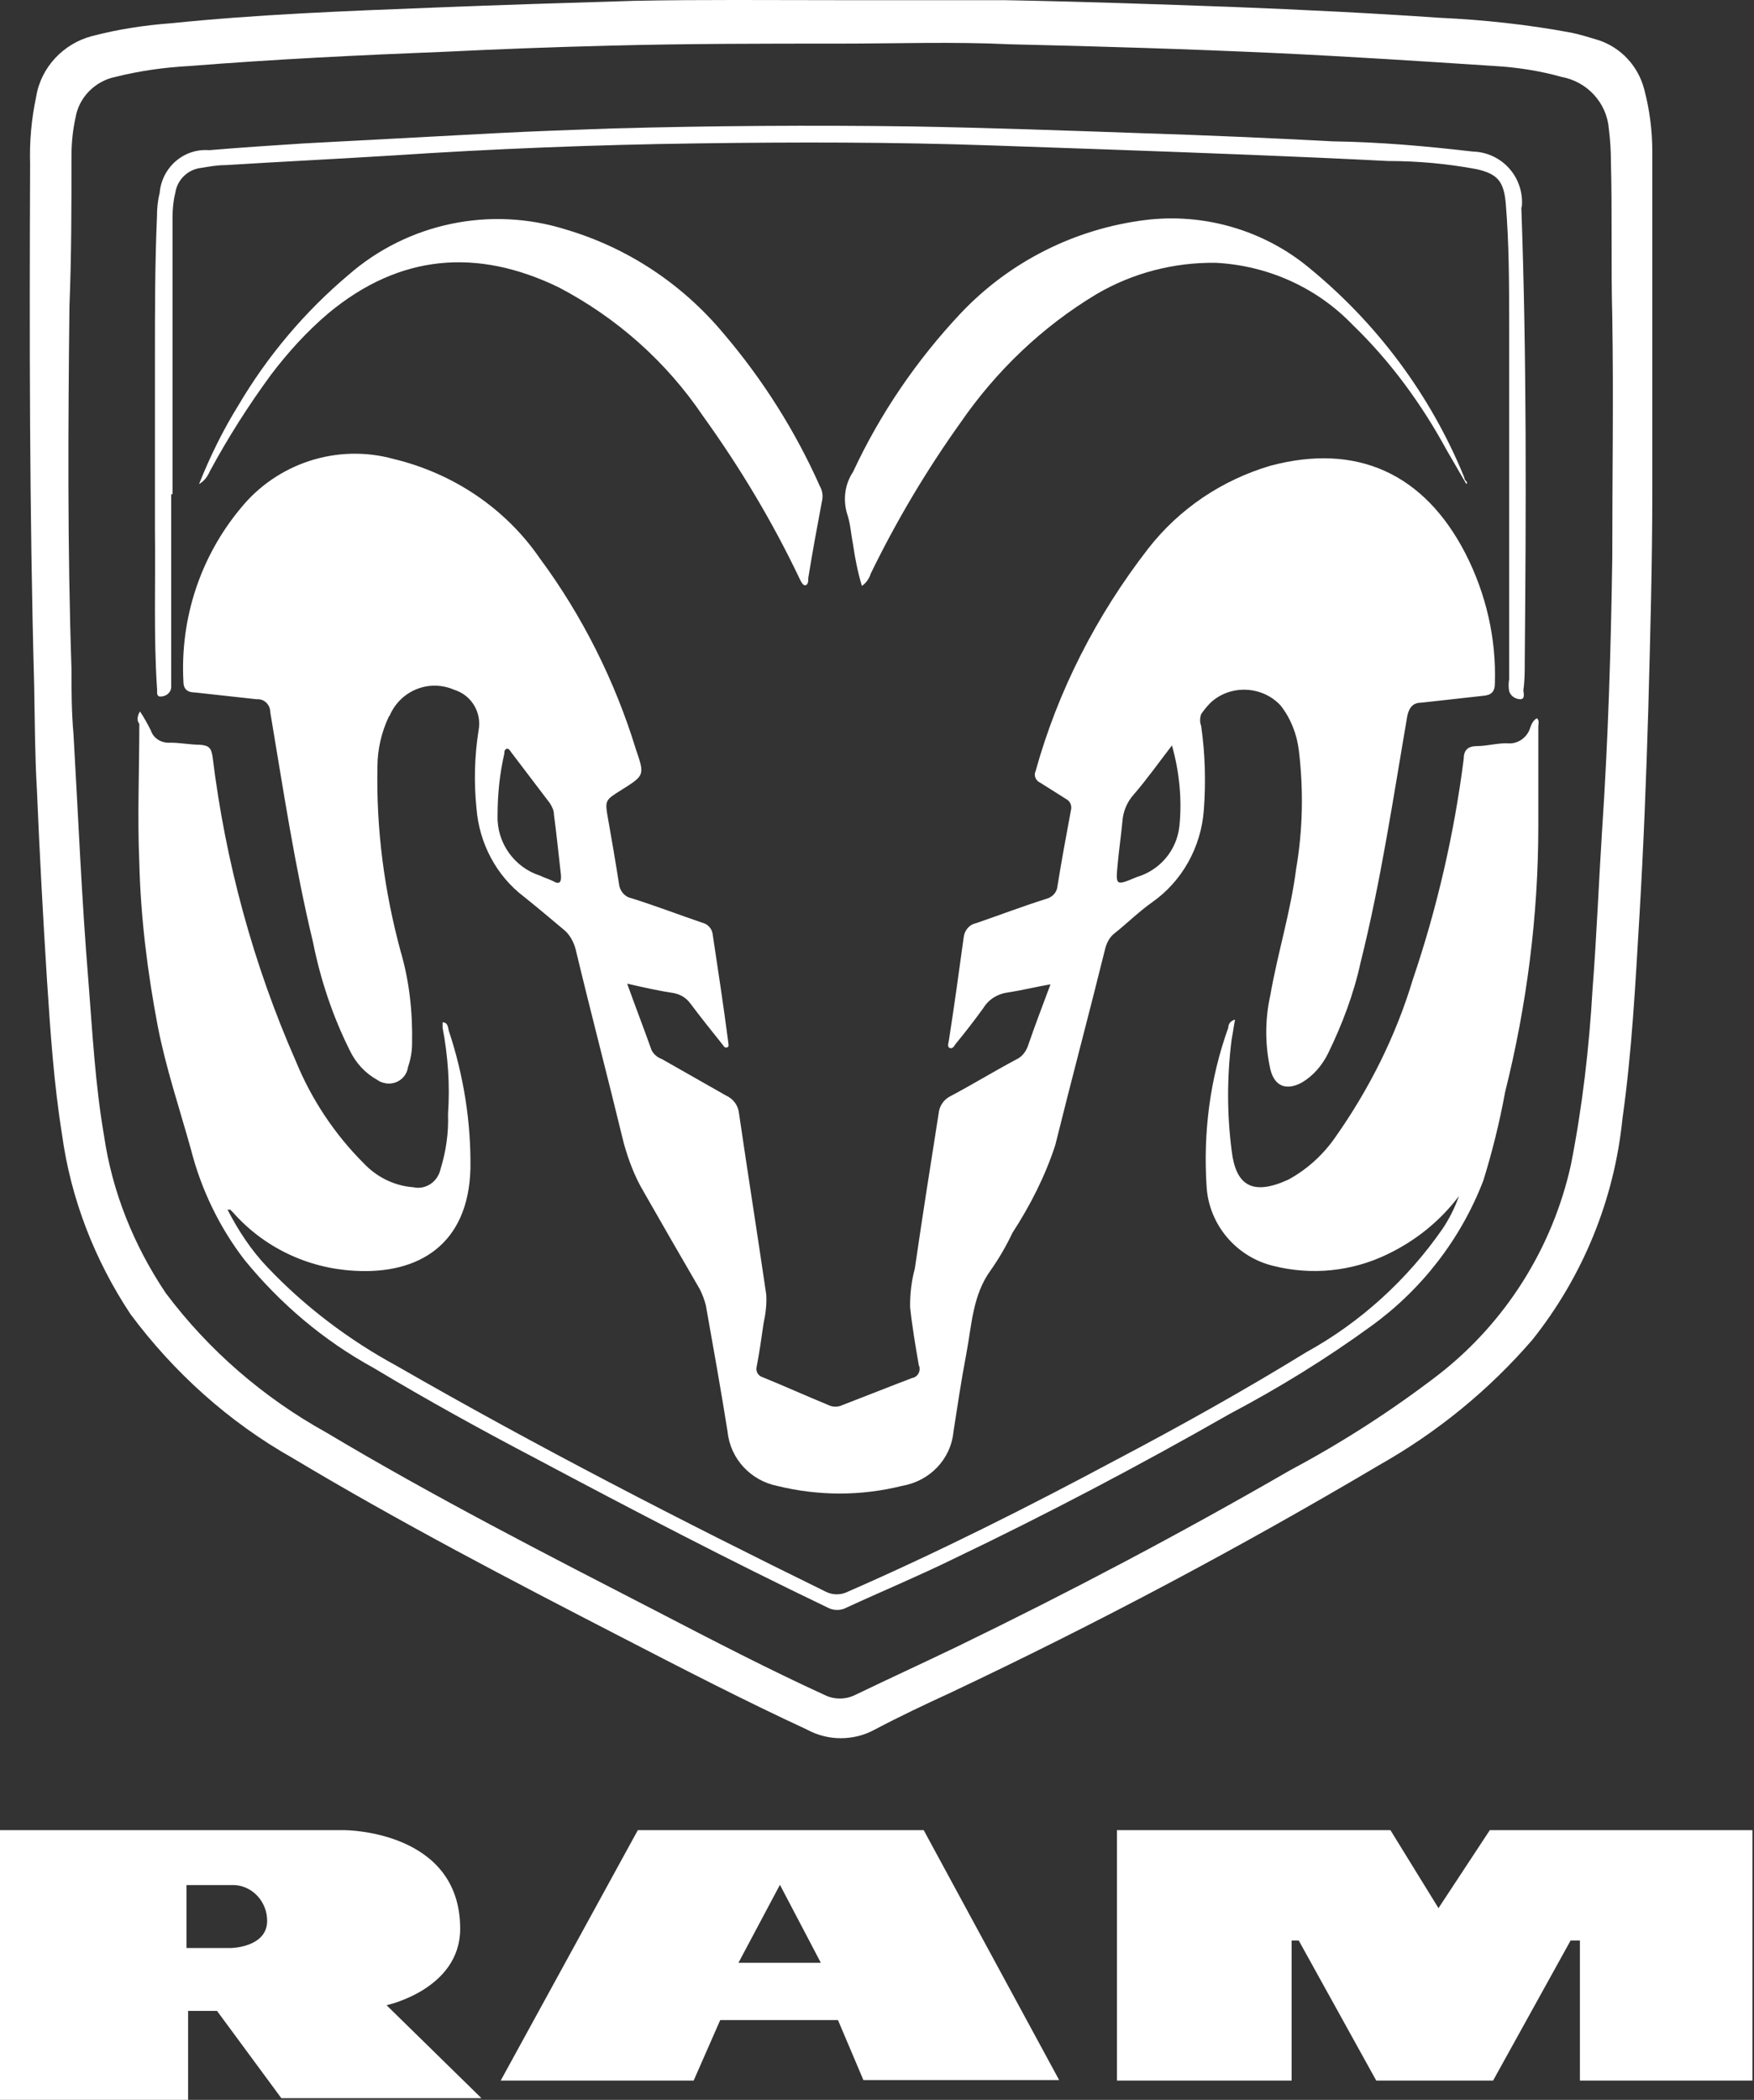 <svg width="61" height="73" viewBox="0 0 61 73" fill="none" xmlns="http://www.w3.org/2000/svg">
<rect x="0" y="0" width="61" height="73" fill="#333333" stroke="none"/>
<path d="M29.22 0.006C31.131 0.006 33.018 0.006 34.93 0.006C37.572 0.053 40.239 0.147 42.881 0.242C45.288 0.336 47.671 0.454 50.078 0.619C51.612 0.69 53.145 0.855 54.655 1.138C54.986 1.209 55.292 1.304 55.599 1.398C56.378 1.658 56.968 2.295 57.18 3.097C57.369 3.805 57.463 4.536 57.463 5.268C57.463 9.208 57.463 13.125 57.463 17.042C57.463 19.59 57.392 22.138 57.322 24.71C57.251 27.093 57.157 29.477 57.015 31.86C56.873 34.243 56.755 36.555 56.425 38.891C56.142 41.699 55.056 44.365 53.287 46.583C51.777 48.329 49.983 49.792 47.978 50.925C43.117 53.803 38.139 56.446 33.042 58.853C32.169 59.254 31.272 59.679 30.423 60.127C29.691 60.528 28.795 60.528 28.063 60.127C25.869 59.112 23.722 58.004 21.575 56.895C17.729 54.913 13.883 52.907 10.178 50.689C7.96 49.438 6.049 47.716 4.539 45.687C3.288 43.799 2.462 41.675 2.156 39.434C1.872 37.664 1.754 35.895 1.636 34.101C1.495 31.883 1.377 29.665 1.283 27.447C1.212 26.244 1.212 25.041 1.188 23.814C1.023 17.773 1.023 11.733 1.047 5.692C1.023 4.914 1.094 4.135 1.259 3.356C1.424 2.342 2.203 1.516 3.194 1.256C4.09 1.02 5.011 0.879 5.954 0.808C8.951 0.501 12.018 0.383 15.062 0.265C17.398 0.171 19.711 0.1 22.047 0.029C24.335 -0.018 26.813 0.006 29.22 0.006ZM29.22 1.516C26.553 1.516 23.887 1.516 21.221 1.587C19.309 1.634 17.398 1.705 15.487 1.799C12.49 1.917 9.565 2.059 6.591 2.295C5.718 2.342 4.869 2.46 4.02 2.672C3.312 2.814 2.745 3.38 2.627 4.088C2.533 4.513 2.486 4.961 2.486 5.409C2.486 7.155 2.486 8.901 2.415 10.647C2.368 14.847 2.344 19.047 2.486 23.247C2.486 24.003 2.486 24.734 2.557 25.536C2.722 28.391 2.84 31.27 3.076 34.125C3.217 35.918 3.312 37.711 3.618 39.481C3.902 41.44 4.657 43.303 5.766 44.955C7.252 46.937 9.163 48.589 11.334 49.792C15.086 52.034 19.003 54.039 22.896 56.045C24.807 57.036 26.718 58.027 28.677 58.924C29.007 59.089 29.408 59.089 29.739 58.924C30.918 58.357 32.098 57.815 33.278 57.248C37.218 55.337 41.064 53.308 44.863 51.114C46.68 50.146 48.403 49.037 50.031 47.787C52.367 45.97 53.995 43.374 54.632 40.496C55.033 38.466 55.269 36.414 55.387 34.361C55.528 32.544 55.599 30.704 55.717 28.863C55.929 25.701 56.024 22.563 56.071 19.401C56.071 16.617 56.118 13.809 56.071 11.025C56.024 9.232 56.071 7.415 56.024 5.622C56.024 5.244 56 4.867 55.953 4.489C55.882 3.569 55.198 2.837 54.301 2.672C53.546 2.46 52.768 2.342 51.989 2.295C49.441 2.129 46.916 1.964 44.391 1.846C41.324 1.705 38.233 1.61 35.142 1.54C33.136 1.445 31.178 1.516 29.22 1.516Z" fill="white"/>
<path d="M21.811 34.196C22.117 35.045 22.4 35.777 22.66 36.508C22.731 36.65 22.872 36.768 23.014 36.815C23.769 37.24 24.5 37.664 25.256 38.089C25.515 38.207 25.68 38.443 25.704 38.726C26.011 40.826 26.341 42.903 26.648 45.002C26.671 45.333 26.624 45.687 26.553 46.017C26.483 46.513 26.412 47.008 26.317 47.504C26.27 47.669 26.364 47.834 26.53 47.881C27.285 48.188 28.016 48.518 28.818 48.849C28.96 48.919 29.149 48.919 29.29 48.849C30.093 48.542 30.918 48.211 31.721 47.905C31.886 47.881 32.004 47.716 31.98 47.551C31.98 47.527 31.98 47.504 31.957 47.48C31.839 46.796 31.721 46.111 31.65 45.427C31.65 44.979 31.697 44.531 31.815 44.106C32.075 42.313 32.358 40.519 32.641 38.726C32.664 38.443 32.83 38.207 33.089 38.089C33.844 37.688 34.576 37.24 35.331 36.838C35.543 36.744 35.685 36.555 35.755 36.343C35.991 35.659 36.251 34.974 36.534 34.219C35.991 34.314 35.52 34.432 35.048 34.502C34.694 34.55 34.387 34.738 34.198 35.045C33.891 35.47 33.561 35.895 33.231 36.296C33.184 36.367 33.136 36.461 33.042 36.437C32.948 36.414 32.971 36.296 32.995 36.201C33.184 34.998 33.349 33.795 33.514 32.591C33.538 32.355 33.703 32.143 33.939 32.096C34.764 31.813 35.567 31.506 36.392 31.246C36.581 31.199 36.746 31.034 36.77 30.845C36.912 29.949 37.077 29.076 37.242 28.179C37.289 28.014 37.218 27.849 37.077 27.778C36.77 27.589 36.487 27.4 36.18 27.212C36.015 27.141 35.944 26.952 36.015 26.81C36.794 24.003 38.139 21.383 39.932 19.071C41.017 17.679 42.504 16.688 44.179 16.192C47.176 15.39 49.535 16.452 50.974 19.26C51.682 20.652 52.036 22.186 51.989 23.743C51.989 24.05 51.871 24.168 51.564 24.191L49.441 24.427C49.158 24.427 49.016 24.569 48.945 24.876C48.45 27.754 48.025 30.633 47.317 33.464C47.081 34.55 46.68 35.611 46.185 36.626C45.972 37.051 45.666 37.405 45.264 37.641C44.722 37.924 44.321 37.759 44.179 37.169C43.99 36.319 43.99 35.446 44.179 34.597C44.439 33.11 44.887 31.695 45.076 30.208C45.312 28.84 45.335 27.448 45.17 26.079C45.099 25.513 44.887 24.97 44.533 24.522C43.896 23.837 42.787 23.79 42.103 24.427C41.985 24.545 41.867 24.687 41.772 24.828C41.725 24.97 41.725 25.111 41.772 25.23C41.914 26.197 41.938 27.188 41.867 28.155C41.772 29.453 41.112 30.633 40.073 31.364C39.602 31.695 39.177 32.119 38.728 32.473C38.587 32.591 38.492 32.78 38.445 32.945C37.879 35.234 37.266 37.523 36.699 39.812C36.345 40.897 35.826 41.911 35.213 42.855C35 43.304 34.741 43.752 34.458 44.153C33.821 45.026 33.797 46.064 33.608 47.055C33.419 48.046 33.301 48.872 33.16 49.769C33.066 50.736 32.334 51.491 31.367 51.656C29.951 52.01 28.465 52.01 27.025 51.656C26.105 51.468 25.397 50.713 25.303 49.769C25.067 48.282 24.807 46.843 24.548 45.38C24.5 45.191 24.43 45.002 24.335 44.814C23.675 43.681 23.038 42.572 22.377 41.416C22.07 40.897 21.858 40.331 21.693 39.741C21.15 37.499 20.56 35.258 20.017 32.992C19.947 32.733 19.805 32.473 19.593 32.308C19.144 31.931 18.696 31.553 18.224 31.175C17.257 30.444 16.667 29.311 16.572 28.108C16.478 27.212 16.502 26.291 16.643 25.395C16.761 24.781 16.407 24.168 15.794 23.979C14.921 23.601 13.93 24.003 13.552 24.876C13.552 24.876 13.552 24.899 13.529 24.899C13.269 25.442 13.127 26.055 13.127 26.645C13.08 28.816 13.363 30.963 13.93 33.063C14.236 34.101 14.354 35.187 14.331 36.272C14.331 36.555 14.284 36.815 14.189 37.098C14.142 37.452 13.812 37.712 13.434 37.664C13.316 37.641 13.222 37.617 13.127 37.546C12.703 37.31 12.372 36.956 12.16 36.508C11.57 35.328 11.145 34.054 10.886 32.756C10.249 30.114 9.848 27.424 9.399 24.758C9.399 24.498 9.187 24.286 8.927 24.309L6.78 24.073C6.544 24.073 6.379 23.979 6.379 23.696C6.261 21.501 6.969 19.354 8.361 17.679C9.635 16.098 11.735 15.414 13.694 15.957C15.746 16.452 17.563 17.655 18.767 19.401C20.253 21.407 21.386 23.672 22.117 26.055C22.424 26.952 22.424 26.952 21.598 27.471C21.032 27.825 21.032 27.825 21.15 28.486C21.268 29.146 21.409 29.972 21.527 30.727C21.551 30.963 21.716 31.175 21.952 31.223C22.778 31.482 23.58 31.789 24.406 32.072C24.618 32.119 24.76 32.285 24.784 32.473C24.972 33.724 25.161 34.951 25.326 36.225C25.326 36.296 25.373 36.39 25.279 36.414C25.185 36.437 25.161 36.343 25.114 36.296C24.736 35.824 24.359 35.352 24.005 34.88C23.863 34.691 23.675 34.573 23.439 34.526C22.967 34.455 22.424 34.337 21.811 34.196ZM19.498 30.326C19.427 29.713 19.357 29.005 19.262 28.297C19.262 28.155 19.192 28.037 19.121 27.919L17.776 26.15C17.729 26.079 17.681 26.008 17.611 26.032C17.54 26.079 17.54 26.126 17.54 26.197C17.375 26.905 17.304 27.636 17.304 28.368C17.28 29.311 17.894 30.161 18.79 30.444C18.932 30.515 19.097 30.562 19.239 30.633C19.475 30.774 19.545 30.656 19.498 30.326ZM40.758 25.914C40.286 26.527 39.885 27.093 39.436 27.613C39.2 27.872 39.059 28.203 39.035 28.556C38.988 29.052 38.917 29.524 38.87 30.043C38.799 30.798 38.799 30.798 39.531 30.491C40.333 30.255 40.923 29.571 41.017 28.722C41.112 27.801 41.017 26.834 40.758 25.914Z" fill="white"/>
<path d="M4.869 24.734C5.011 24.946 5.129 25.159 5.247 25.395C5.341 25.678 5.624 25.843 5.931 25.819C6.261 25.819 6.615 25.89 6.945 25.89C7.276 25.914 7.347 26.008 7.394 26.315C7.842 29.972 8.81 33.535 10.296 36.909C10.839 38.23 11.641 39.434 12.656 40.448C13.104 40.92 13.717 41.227 14.378 41.274C14.803 41.369 15.227 41.086 15.322 40.637C15.511 40.024 15.605 39.387 15.581 38.726C15.652 37.735 15.581 36.72 15.393 35.729C15.393 35.659 15.393 35.611 15.393 35.541C15.581 35.541 15.581 35.729 15.605 35.824C16.124 37.381 16.384 39.009 16.36 40.637C16.289 43.256 14.567 44.318 12.302 44.176C10.674 44.082 9.163 43.351 8.102 42.147L8.007 42.053H7.913C8.29 42.784 8.739 43.469 9.305 44.059C10.603 45.427 12.136 46.583 13.788 47.48C18.672 50.288 23.675 52.86 28.724 55.337C28.96 55.455 29.243 55.455 29.479 55.337C32.664 53.945 35.755 52.388 38.799 50.76C41.041 49.58 43.282 48.329 45.43 47.008C47.317 45.97 48.945 44.483 50.172 42.714C50.408 42.36 50.597 41.982 50.739 41.581C50.078 42.454 49.228 43.138 48.237 43.61C47.011 44.2 45.618 44.342 44.297 44.011C42.999 43.705 42.032 42.572 41.961 41.227C41.843 39.363 42.079 37.499 42.716 35.729C42.716 35.635 42.763 35.493 42.952 35.446C42.905 35.682 42.881 35.895 42.834 36.13C42.669 37.428 42.669 38.726 42.834 40C42.976 41.203 43.542 41.581 44.793 41.015C45.453 40.661 46.02 40.142 46.444 39.528C47.624 37.853 48.544 36.013 49.134 34.054C49.983 31.553 50.573 28.981 50.904 26.386C50.904 26.079 51.045 25.937 51.376 25.937C51.706 25.937 52.131 25.819 52.461 25.843C52.791 25.866 53.122 25.631 53.216 25.3C53.263 25.182 53.31 25.041 53.452 24.97C53.547 25.064 53.499 25.159 53.499 25.253C53.499 26.409 53.499 27.565 53.499 28.721C53.499 31.836 53.098 34.951 52.343 37.971C52.154 39.009 51.895 40.047 51.588 41.038C50.809 43.068 49.441 44.837 47.671 46.111C46.114 47.244 44.462 48.258 42.763 49.155C39.625 50.948 36.393 52.647 33.136 54.205C31.933 54.794 30.683 55.314 29.456 55.88C29.243 55.998 28.984 55.998 28.771 55.88C25.373 54.252 22.023 52.506 18.696 50.736C16.761 49.721 14.873 48.683 12.986 47.551C11.263 46.607 9.753 45.333 8.503 43.799C7.63 42.666 6.993 41.345 6.639 39.953C6.238 38.514 5.766 37.121 5.483 35.659C5.129 33.794 4.893 31.907 4.845 29.996C4.775 28.391 4.845 26.787 4.845 25.159C4.751 25.064 4.775 24.875 4.869 24.734Z" fill="white"/>
<path d="M50.998 16.83L50.313 15.65C49.44 14.045 48.355 12.559 47.034 11.285C45.783 9.987 44.084 9.232 42.291 9.137C40.828 9.114 39.389 9.491 38.138 10.223C36.251 11.355 34.646 12.889 33.395 14.706C32.216 16.358 31.177 18.104 30.281 19.944C30.234 20.109 30.116 20.274 29.974 20.369C29.833 19.897 29.738 19.425 29.667 18.93C29.597 18.576 29.573 18.174 29.455 17.844C29.314 17.349 29.384 16.83 29.667 16.405C30.611 14.376 31.885 12.512 33.419 10.883C35.118 9.09 37.383 7.958 39.813 7.651C41.866 7.391 43.966 8.005 45.547 9.326C47.907 11.261 49.747 13.739 50.903 16.546C50.927 16.594 50.927 16.641 50.95 16.688C50.998 16.735 51.045 16.759 50.998 16.83Z" fill="white"/>
<path d="M6.922 16.829C7.299 15.886 7.748 14.965 8.29 14.092C9.305 12.37 10.603 10.836 12.113 9.562C14.189 7.745 17.068 7.155 19.687 7.981C21.834 8.618 23.722 9.869 25.161 11.591C26.53 13.196 27.662 14.989 28.512 16.9C28.606 17.065 28.63 17.254 28.582 17.443C28.417 18.316 28.252 19.212 28.111 20.086C28.111 20.18 28.111 20.322 28.016 20.345C27.922 20.369 27.851 20.204 27.804 20.109C26.86 18.127 25.727 16.239 24.453 14.47C23.179 12.582 21.457 11.049 19.427 9.987C16.596 8.618 13.906 8.831 11.429 10.883C10.674 11.52 10.013 12.252 9.423 13.03C8.644 14.092 7.936 15.201 7.299 16.381C7.205 16.593 7.087 16.735 6.922 16.829Z" fill="white"/>
<path d="M5.954 17.16V23.531C5.954 23.649 5.954 23.79 5.954 23.908C5.931 24.097 5.765 24.215 5.577 24.215C5.412 24.215 5.482 24.003 5.459 23.908C5.341 22.091 5.412 20.251 5.388 18.434C5.388 16.428 5.388 14.446 5.388 12.441C5.388 10.813 5.388 9.161 5.459 7.533C5.459 7.25 5.482 6.99 5.553 6.707C5.624 5.834 6.379 5.15 7.276 5.221C8.385 5.126 9.517 5.055 10.579 4.985L17.233 4.631C18.601 4.56 19.946 4.513 21.315 4.465C24.783 4.371 28.228 4.348 31.697 4.395C34.363 4.442 37.053 4.536 39.719 4.631C41.937 4.701 44.132 4.796 46.35 4.914C47.978 4.937 49.582 5.079 51.21 5.268C52.178 5.291 52.933 6.07 52.933 7.037C52.933 7.108 52.933 7.179 52.909 7.226C53.098 12.464 53.074 17.703 53.027 23.012C53.027 23.342 53.027 23.672 52.98 23.979C52.98 24.097 53.051 24.286 52.886 24.309C52.697 24.309 52.532 24.191 52.484 24.026C52.461 23.884 52.461 23.743 52.484 23.625C52.484 19.496 52.484 15.39 52.484 11.285C52.484 9.869 52.484 8.477 52.366 7.061C52.296 6.306 52.083 6.046 51.352 5.881C50.337 5.692 49.323 5.598 48.284 5.598C45.052 5.433 41.796 5.315 38.539 5.197C37.195 5.15 35.826 5.103 34.458 5.055C31.06 4.937 27.638 4.937 24.241 4.985C20.701 5.032 17.139 5.173 13.599 5.409C11.688 5.527 9.753 5.622 7.842 5.74C7.559 5.74 7.299 5.787 7.016 5.834C6.544 5.881 6.167 6.235 6.096 6.707C6.025 6.99 6.001 7.273 6.001 7.556V17.183H5.954V17.16Z" fill="white"/>
<path fill-rule="evenodd" clip-rule="evenodd" d="M54.945 72.33V67.46H54.622L51.926 72.33H47.863L45.167 67.46H44.92V72.33H38.844V63.624H48.356L50.027 66.335L51.812 63.624H60.945V72.33H54.945Z" fill="white"/>
<path fill-rule="evenodd" clip-rule="evenodd" d="M13.444 69.71C13.444 69.71 16.004 69.159 16.004 67.051C16.004 63.624 11.984 63.624 11.984 63.624H0V73H6.542V69.907H7.547L9.784 72.941H16.743L13.444 69.71ZM8.021 67.721H6.485V65.534H8.172C8.798 65.574 9.291 66.125 9.291 66.775C9.291 67.701 8.04 67.721 8.04 67.721H8.021Z" fill="white"/>
<path fill-rule="evenodd" clip-rule="evenodd" d="M32.124 63.624H22.182L17.413 72.33H24.124L25.047 70.227H29.143L30.027 72.312H36.835L32.124 63.624ZM25.682 68.235L27.124 65.524L28.547 68.235H25.682Z" fill="white"/>
</svg>
